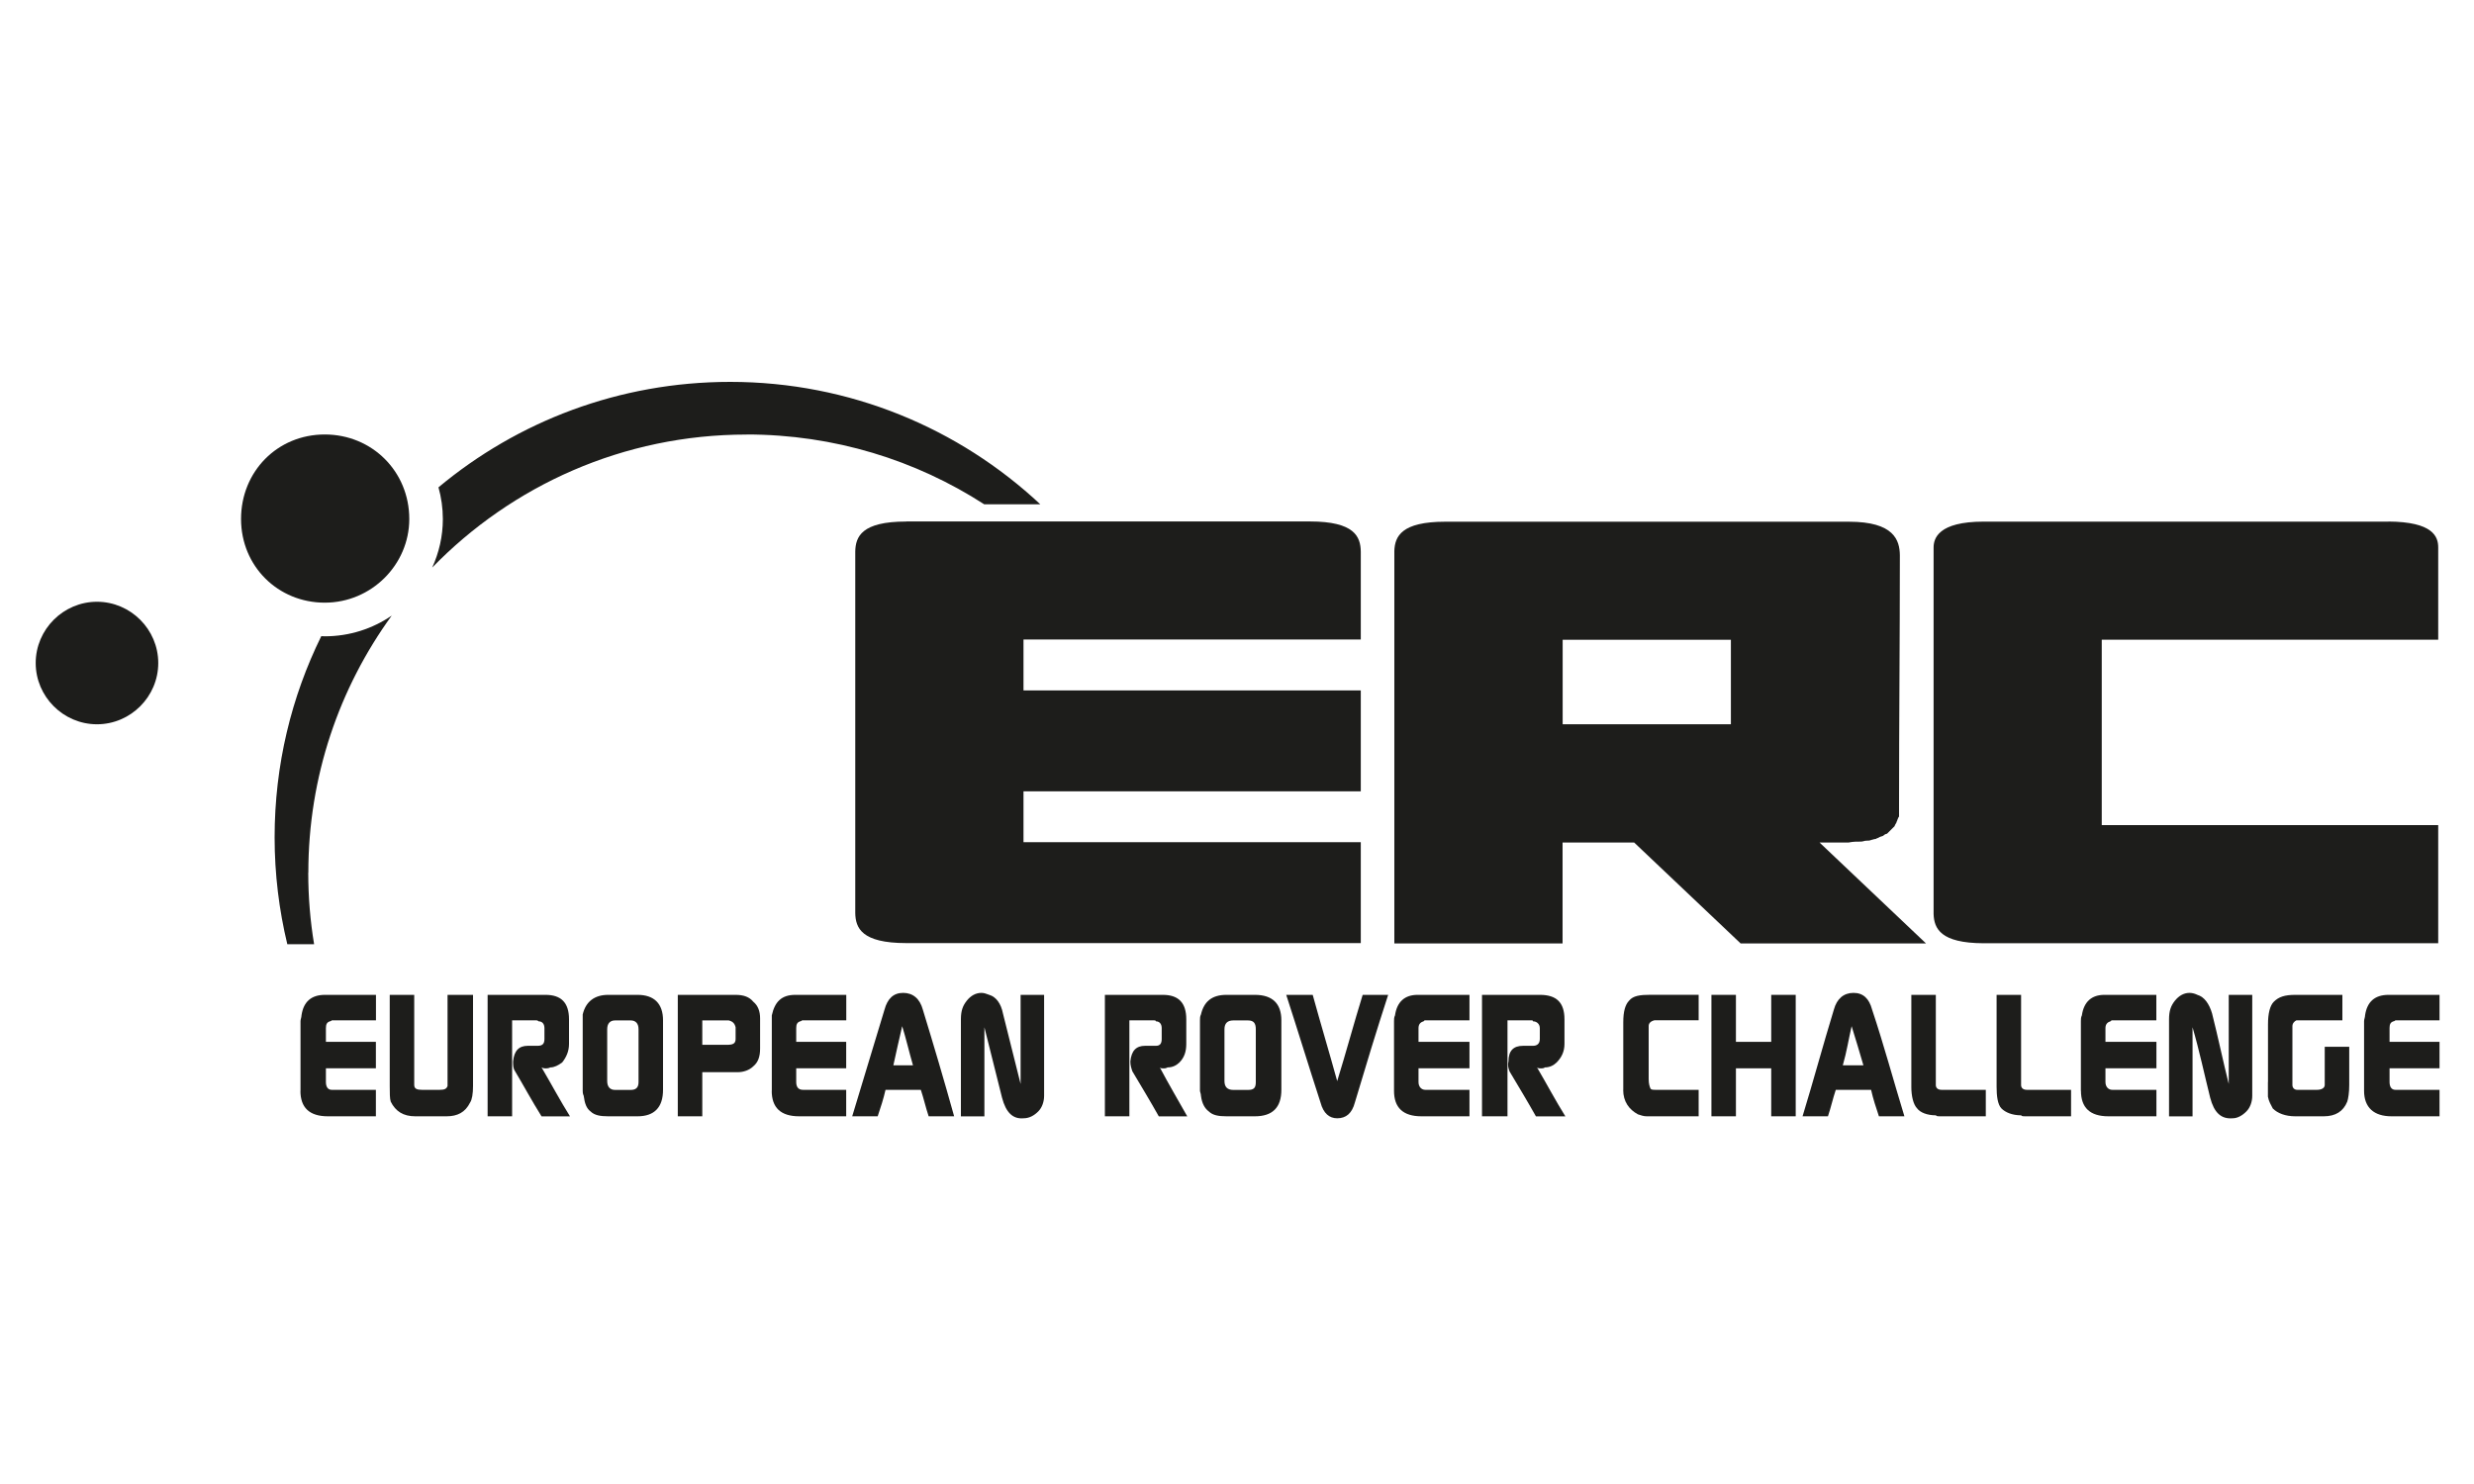<?xml version="1.0" encoding="UTF-8"?>
<svg id="Warstwa_1" data-name="Warstwa 1" xmlns="http://www.w3.org/2000/svg" viewBox="0 0 300 180">
  <path d="M109.88,63.26s0,0,0,0h0c-5.41,0-6.14,1.84-6.17,3.65,0,0,0,0,0,0v43.83s0,0,0,0c.03,1.81.76,3.65,6.17,3.65h55.13v-12.24h-40.9v-6.17h40.9v-12.24h-40.9v-6.17h40.9v-10.67s0,0,0,0c-.03-1.81-.76-3.65-6.17-3.65h0s0,0,0,0h-48.96Z" style="fill: #1d1d1b; fill-rule: evenodd;"/>
  <path d="M209.89,87.85h-20.4v-10.25h20.4v10.25h0ZM224.22,102.18c.52-.1.94-.1,1.46-.1.21,0,.42-.11.63-.11s.42,0,.63-.1c.1,0,.31-.11.52-.11.1-.1.31-.1.42-.21.21-.11.42-.11.52-.21.1-.11.31-.21.42-.21.1-.1.21-.21.31-.31.11-.11.21-.21.31-.31.1-.1.21-.21.31-.31,0-.1.1-.21.21-.42,0-.11.11-.21.11-.31.1-.21.1-.31.21-.42v-1.05c0-10.13.1-20.35.1-30.58h0v-.07s0,0,0,0c-.02-1.83-.71-4.07-6.17-4.07h0s0,0,0,0h-48.96s0,0,0,0h0c-5.3,0-6.11,1.77-6.17,3.55,0,.04,0,.07,0,.11v47.49h20.4v-12.24h8.68c4.3,4.08,12.91,12.24,12.91,12.24h22.48s-8.6-8.16-12.91-12.24h3.56Z" style="fill: #1d1d1b; fill-rule: evenodd;"/>
  <path d="M49.63,62.95c0-5.75-4.5-10.25-10.25-10.25s-10.15,4.5-10.15,10.25,4.5,10.15,10.15,10.15,10.25-4.6,10.25-10.15h0Z" style="fill: #1d1d1b; fill-rule: evenodd;"/>
  <path d="M37.39,105.84c0-11.66,3.76-22.42,10.11-31.17-2.31,1.58-5.1,2.51-8.13,2.51-.14,0-.27-.02-.41-.02-3.62,7.35-5.66,15.63-5.66,24.4,0,4.47.54,8.81,1.54,12.97h3.25c-.47-2.83-.71-5.73-.71-8.68h0Z" style="fill: #1d1d1b; fill-rule: evenodd;"/>
  <path d="M90.53,52.7c10.63,0,20.52,3.11,28.82,8.47h6.8c-9.85-9.21-23.07-14.85-37.61-14.85-13.47,0-25.79,4.8-35.37,12.79.34,1.22.53,2.51.53,3.85,0,2.1-.47,4.08-1.29,5.88,9.67-9.95,23.18-16.13,38.11-16.13h0Z" style="fill: #1d1d1b; fill-rule: evenodd;"/>
  <path d="M11.76,72.99c-4.08,0-7.43,3.35-7.43,7.43s3.35,7.43,7.43,7.43,7.43-3.35,7.43-7.43-3.35-7.43-7.43-7.43h0Z" style="fill: #1d1d1b; fill-rule: evenodd;"/>
  <path d="M289.62,63.27s-.01,0-.02,0h-49.06c-5.54,0-6.07,2.07-6.07,3.14v44.35s0,.08,0,.11c.06,1.76.85,3.52,6.04,3.54,0,0,.01,0,.02,0h55.13v-14.33h-40.8v-22.49h40.8v-11.19c0-1.31-.63-3.11-6.05-3.14h0Z" style="fill: #1d1d1b; fill-rule: evenodd;"/>
  <path d="M36.44,132.31v-8.44c0-.24.12-.47.12-.71.24-1.66,1.19-2.49,2.85-2.49h6.18v3.09h-5.35c-.12.12-.24.12-.24.12-.36.12-.48.36-.48.83v1.66h6.06v3.21h-6.06v1.66c0,.59.24.95.71.95h5.35v3.21h-5.82c-2.26,0-3.33-1.07-3.33-3.09h0Z" style="fill: #1d1d1b; fill-rule: evenodd;"/>
  <path d="M47.26,131.72v-11.05h2.97v10.93c0,.48.36.59.95.59h2.14c.59,0,.83-.12.95-.47v-11.05h3.09v11.05c0,.95-.12,1.66-.36,2.02-.59,1.19-1.54,1.66-2.85,1.66h-3.8c-1.43,0-2.38-.59-2.97-1.78-.12-.36-.12-1.07-.12-1.9h0Z" style="fill: #1d1d1b; fill-rule: evenodd;"/>
  <path d="M59.14,120.67h7.01c1.9,0,2.85.95,2.85,2.97v2.97c0,.95-.36,1.66-.83,2.26-.48.35-.95.6-1.43.6-.24.12-.48.12-.59.12s-.24,0-.48-.12c1.19,2.02,2.26,4.04,3.45,5.94h-3.45c-1.19-1.9-2.14-3.68-3.21-5.47-.24-.36-.24-.71-.24-1.19.12-1.31.71-1.9,1.78-1.9h1.19c.59,0,.83-.24.83-.83v-1.31c0-.48-.24-.83-.71-.83q-.12-.12-.24-.12h-2.97v11.64h-2.97v-14.73h0Z" style="fill: #1d1d1b; fill-rule: evenodd;"/>
  <path d="M70.66,123.76v-.71c.36-1.55,1.43-2.38,3.09-2.38h3.56c2.02,0,3.09,1.07,3.09,3.09v8.43c0,2.14-1.07,3.21-3.09,3.21h-3.56c-.95,0-1.66-.12-2.14-.59-.48-.36-.71-.95-.83-1.9-.12-.24-.12-.48-.12-.59v-8.55h0ZM73.63,124.83v6.3c0,.71.36,1.07.95,1.07h1.9c.59,0,.95-.24.95-.95v-6.41c0-.71-.36-1.07-.95-1.07h-1.9c-.59,0-.95.36-.95,1.07h0Z" style="fill: #1d1d1b; fill-rule: evenodd;"/>
  <path d="M82.19,135.4v-14.73h7.01c.95,0,1.66.24,2.14.83.59.48.83,1.19.83,2.02v3.68c0,.95-.24,1.66-.83,2.14-.48.47-1.19.71-1.9.71h-4.28v5.35h-2.97ZM85.16,126.73h2.97c.71,0,1.07-.12,1.07-.71v-1.42c-.12-.48-.36-.71-.83-.83h-3.21v2.97h0Z" style="fill: #1d1d1b; fill-rule: evenodd;"/>
  <path d="M93.59,132.31v-9.15c.36-1.66,1.19-2.49,2.85-2.49h6.18v3.09h-5.35q-.12.12-.24.12c-.36.12-.48.36-.48.83v1.66h6.06v3.21h-6.06v1.66c0,.59.24.95.83.95h5.23v3.21h-5.7c-2.26,0-3.33-1.07-3.33-3.09h0Z" style="fill: #1d1d1b; fill-rule: evenodd;"/>
  <path d="M103.34,135.4c1.31-4.28,2.61-8.67,3.92-12.95.36-1.31,1.07-2.02,2.26-2.02s2.02.71,2.38,2.02c1.31,4.28,2.61,8.67,3.8,12.95h-3.09c-.36-1.07-.59-2.14-.95-3.21h-4.28c-.24,1.07-.59,2.14-.95,3.21h-3.09ZM108.33,129.22h2.38c-.48-1.66-.83-3.21-1.31-4.75-.36,1.55-.71,3.09-1.07,4.75h0Z" style="fill: #1d1d1b; fill-rule: evenodd;"/>
  <path d="M116.52,135.4v-11.76c0-1.07.24-1.66.71-2.26.47-.59,1.07-.95,1.78-.95.36,0,.59.12.95.24.83.24,1.43,1.07,1.66,2.26.71,2.85,1.43,5.7,2.14,8.55v-10.81h2.85v12.24c0,.71-.24,1.43-.71,1.9-.48.48-1.07.83-1.78.83-1.31.12-2.14-.71-2.61-2.49-.71-2.85-1.43-5.71-2.14-8.55v10.81h-2.85Z" style="fill: #1d1d1b; fill-rule: evenodd;"/>
  <path d="M133.99,120.67h7.01c1.9,0,2.85.95,2.85,2.97v2.97c0,.95-.24,1.66-.83,2.26-.36.35-.83.6-1.43.6-.24.12-.36.12-.48.12-.24,0-.36,0-.47-.12,1.07,2.02,2.26,4.04,3.33,5.94h-3.45c-1.07-1.9-2.14-3.68-3.21-5.47-.12-.36-.24-.71-.24-1.19.12-1.31.71-1.9,1.78-1.9h1.31c.48,0,.71-.24.71-.83v-1.31c0-.48-.24-.83-.71-.83,0-.12-.12-.12-.24-.12h-2.97v11.64h-2.97v-14.73h0Z" style="fill: #1d1d1b; fill-rule: evenodd;"/>
  <path d="M145.51,123.76c0-.24,0-.48.12-.71.36-1.55,1.31-2.38,3.09-2.38h3.45c2.14,0,3.21,1.07,3.21,3.09v8.43c0,2.14-1.07,3.21-3.21,3.21h-3.45c-.95,0-1.66-.12-2.14-.59-.48-.36-.83-.95-.95-1.9,0-.24-.12-.48-.12-.59v-8.55h0ZM148.48,124.83v6.3c0,.71.36,1.07,1.07,1.07h1.78c.71,0,.95-.24.95-.95v-6.41c0-.71-.24-1.07-.95-1.07h-1.78c-.71,0-1.07.36-1.07,1.07h0Z" style="fill: #1d1d1b; fill-rule: evenodd;"/>
  <path d="M155.97,120.67h3.21c.95,3.45,2.02,7.01,2.97,10.46,1.07-3.45,2.02-7.01,3.09-10.46h3.09c-1.43,4.4-2.73,8.67-4.04,13.07-.35,1.31-1.07,1.9-2.14,1.9-.95,0-1.67-.59-2.02-1.9-1.43-4.4-2.73-8.67-4.16-13.07h0Z" style="fill: #1d1d1b; fill-rule: evenodd;"/>
  <path d="M169.04,132.31v-8.44c0-.24,0-.47.12-.71.24-1.66,1.19-2.49,2.74-2.49h6.29v3.09h-5.47c0,.12-.12.12-.12.12-.36.12-.59.36-.59.83v1.66h6.18v3.21h-6.18v1.66c0,.59.36.95.83.95h5.35v3.21h-5.82c-2.26,0-3.33-1.07-3.33-3.09h0Z" style="fill: #1d1d1b; fill-rule: evenodd;"/>
  <path d="M179.73,120.67h7.01c2.02,0,2.97.95,2.97,2.97v2.97c0,.95-.36,1.66-.95,2.26-.36.35-.83.6-1.43.6-.12.12-.36.12-.48.12s-.35,0-.47-.12c1.19,2.02,2.25,4.04,3.44,5.94h-3.57c-1.07-1.9-2.14-3.68-3.21-5.47-.12-.36-.24-.71-.12-1.19,0-1.31.6-1.9,1.78-1.9h1.19c.48,0,.83-.24.83-.83v-1.31c0-.48-.35-.83-.83-.83,0-.12-.12-.12-.12-.12h-2.97v11.64h-3.09v-14.73h0Z" style="fill: #1d1d1b; fill-rule: evenodd;"/>
  <path d="M196.84,132.19v-8.2c0-1.31.24-2.14.71-2.62.48-.59,1.31-.71,2.61-.71h5.82v3.09h-5.35c-.48.12-.71.36-.71.71v6.42c0,.6.12.95.24,1.19.12.12.36.12.59.12h5.23v3.21h-6.3c-.36,0-.71-.12-1.07-.24-1.07-.59-1.78-1.54-1.78-2.97h0Z" style="fill: #1d1d1b; fill-rule: evenodd;"/>
  <path d="M207.53,135.4v-14.73h2.97v5.7h4.28v-5.7h2.97v14.73h-2.97v-5.82h-4.28v5.82h-2.97Z" style="fill: #1d1d1b; fill-rule: evenodd;"/>
  <path d="M218.58,135.4c1.31-4.28,2.49-8.67,3.8-12.95.36-1.31,1.19-2.02,2.38-2.02s1.9.71,2.25,2.02c1.43,4.28,2.61,8.67,3.92,12.95h-3.09c-.36-1.07-.71-2.14-.95-3.21h-4.28c-.36,1.07-.59,2.14-.95,3.21h-3.09ZM223.46,129.22h2.5c-.48-1.66-.95-3.21-1.43-4.75-.36,1.55-.59,3.09-1.07,4.75h0Z" style="fill: #1d1d1b; fill-rule: evenodd;"/>
  <path d="M231.77,131.84v-11.17h2.97v10.93c0,.36.24.59.71.59h5.35v3.21h-5.58c-.24,0-.36,0-.48-.12-1.07,0-1.9-.35-2.26-.83-.48-.48-.71-1.54-.71-2.61h0Z" style="fill: #1d1d1b; fill-rule: evenodd;"/>
  <path d="M242.11,131.84v-11.17h2.97v10.93c0,.36.24.59.71.59h5.35v3.21h-5.59c-.24,0-.36,0-.47-.12-1.07,0-1.9-.35-2.38-.83-.47-.48-.59-1.54-.59-2.61h0Z" style="fill: #1d1d1b; fill-rule: evenodd;"/>
  <path d="M252.33,132.31v-8.44c0-.24,0-.47.12-.71.24-1.66,1.19-2.49,2.73-2.49h6.3v3.09h-5.46c0,.12-.12.12-.12.12-.36.12-.59.36-.59.83v1.66h6.18v3.21h-6.18v1.66c0,.59.36.95.83.95h5.35v3.21h-5.82c-2.26,0-3.33-1.07-3.33-3.09h0Z" style="fill: #1d1d1b; fill-rule: evenodd;"/>
  <path d="M263.02,135.4v-11.76c0-1.07.24-1.66.71-2.26.48-.59,1.07-.95,1.78-.95.36,0,.71.12.95.24.83.24,1.43,1.07,1.78,2.26.72,2.85,1.31,5.7,2.02,8.55v-10.81h2.85v12.24c0,.71-.24,1.43-.71,1.9-.47.48-1.07.83-1.66.83-1.43.12-2.26-.71-2.73-2.49-.71-2.85-1.31-5.71-2.14-8.55v10.81h-2.85Z" style="fill: #1d1d1b; fill-rule: evenodd;"/>
  <path d="M275.02,131.24v-7.01c0-1.31.24-2.26.71-2.73.6-.59,1.31-.83,2.61-.83h5.7v3.09h-5.58c-.24.12-.48.36-.48.71v7.13c0,.36.24.59.59.59h2.38c.6,0,.95-.24.95-.59v-4.63h2.97v4.63c0,.95-.12,1.66-.24,2.02-.48,1.19-1.43,1.78-2.85,1.78h-3.45c-1.19,0-2.14-.36-2.73-.95-.24-.48-.48-.83-.59-1.43v-1.78h0Z" style="fill: #1d1d1b; fill-rule: evenodd;"/>
  <path d="M286.67,132.31v-8.44c0-.24.12-.47.12-.71.24-1.66,1.19-2.49,2.85-2.49h6.18v3.09h-5.35q-.12.12-.24.12c-.36.12-.47.36-.47.83v1.66h6.06v3.21h-6.06v1.66c0,.59.24.95.71.95h5.35v3.21h-5.82c-2.14,0-3.33-1.07-3.33-3.09h0Z" style="fill: #1d1d1b; fill-rule: evenodd;"/>
</svg>